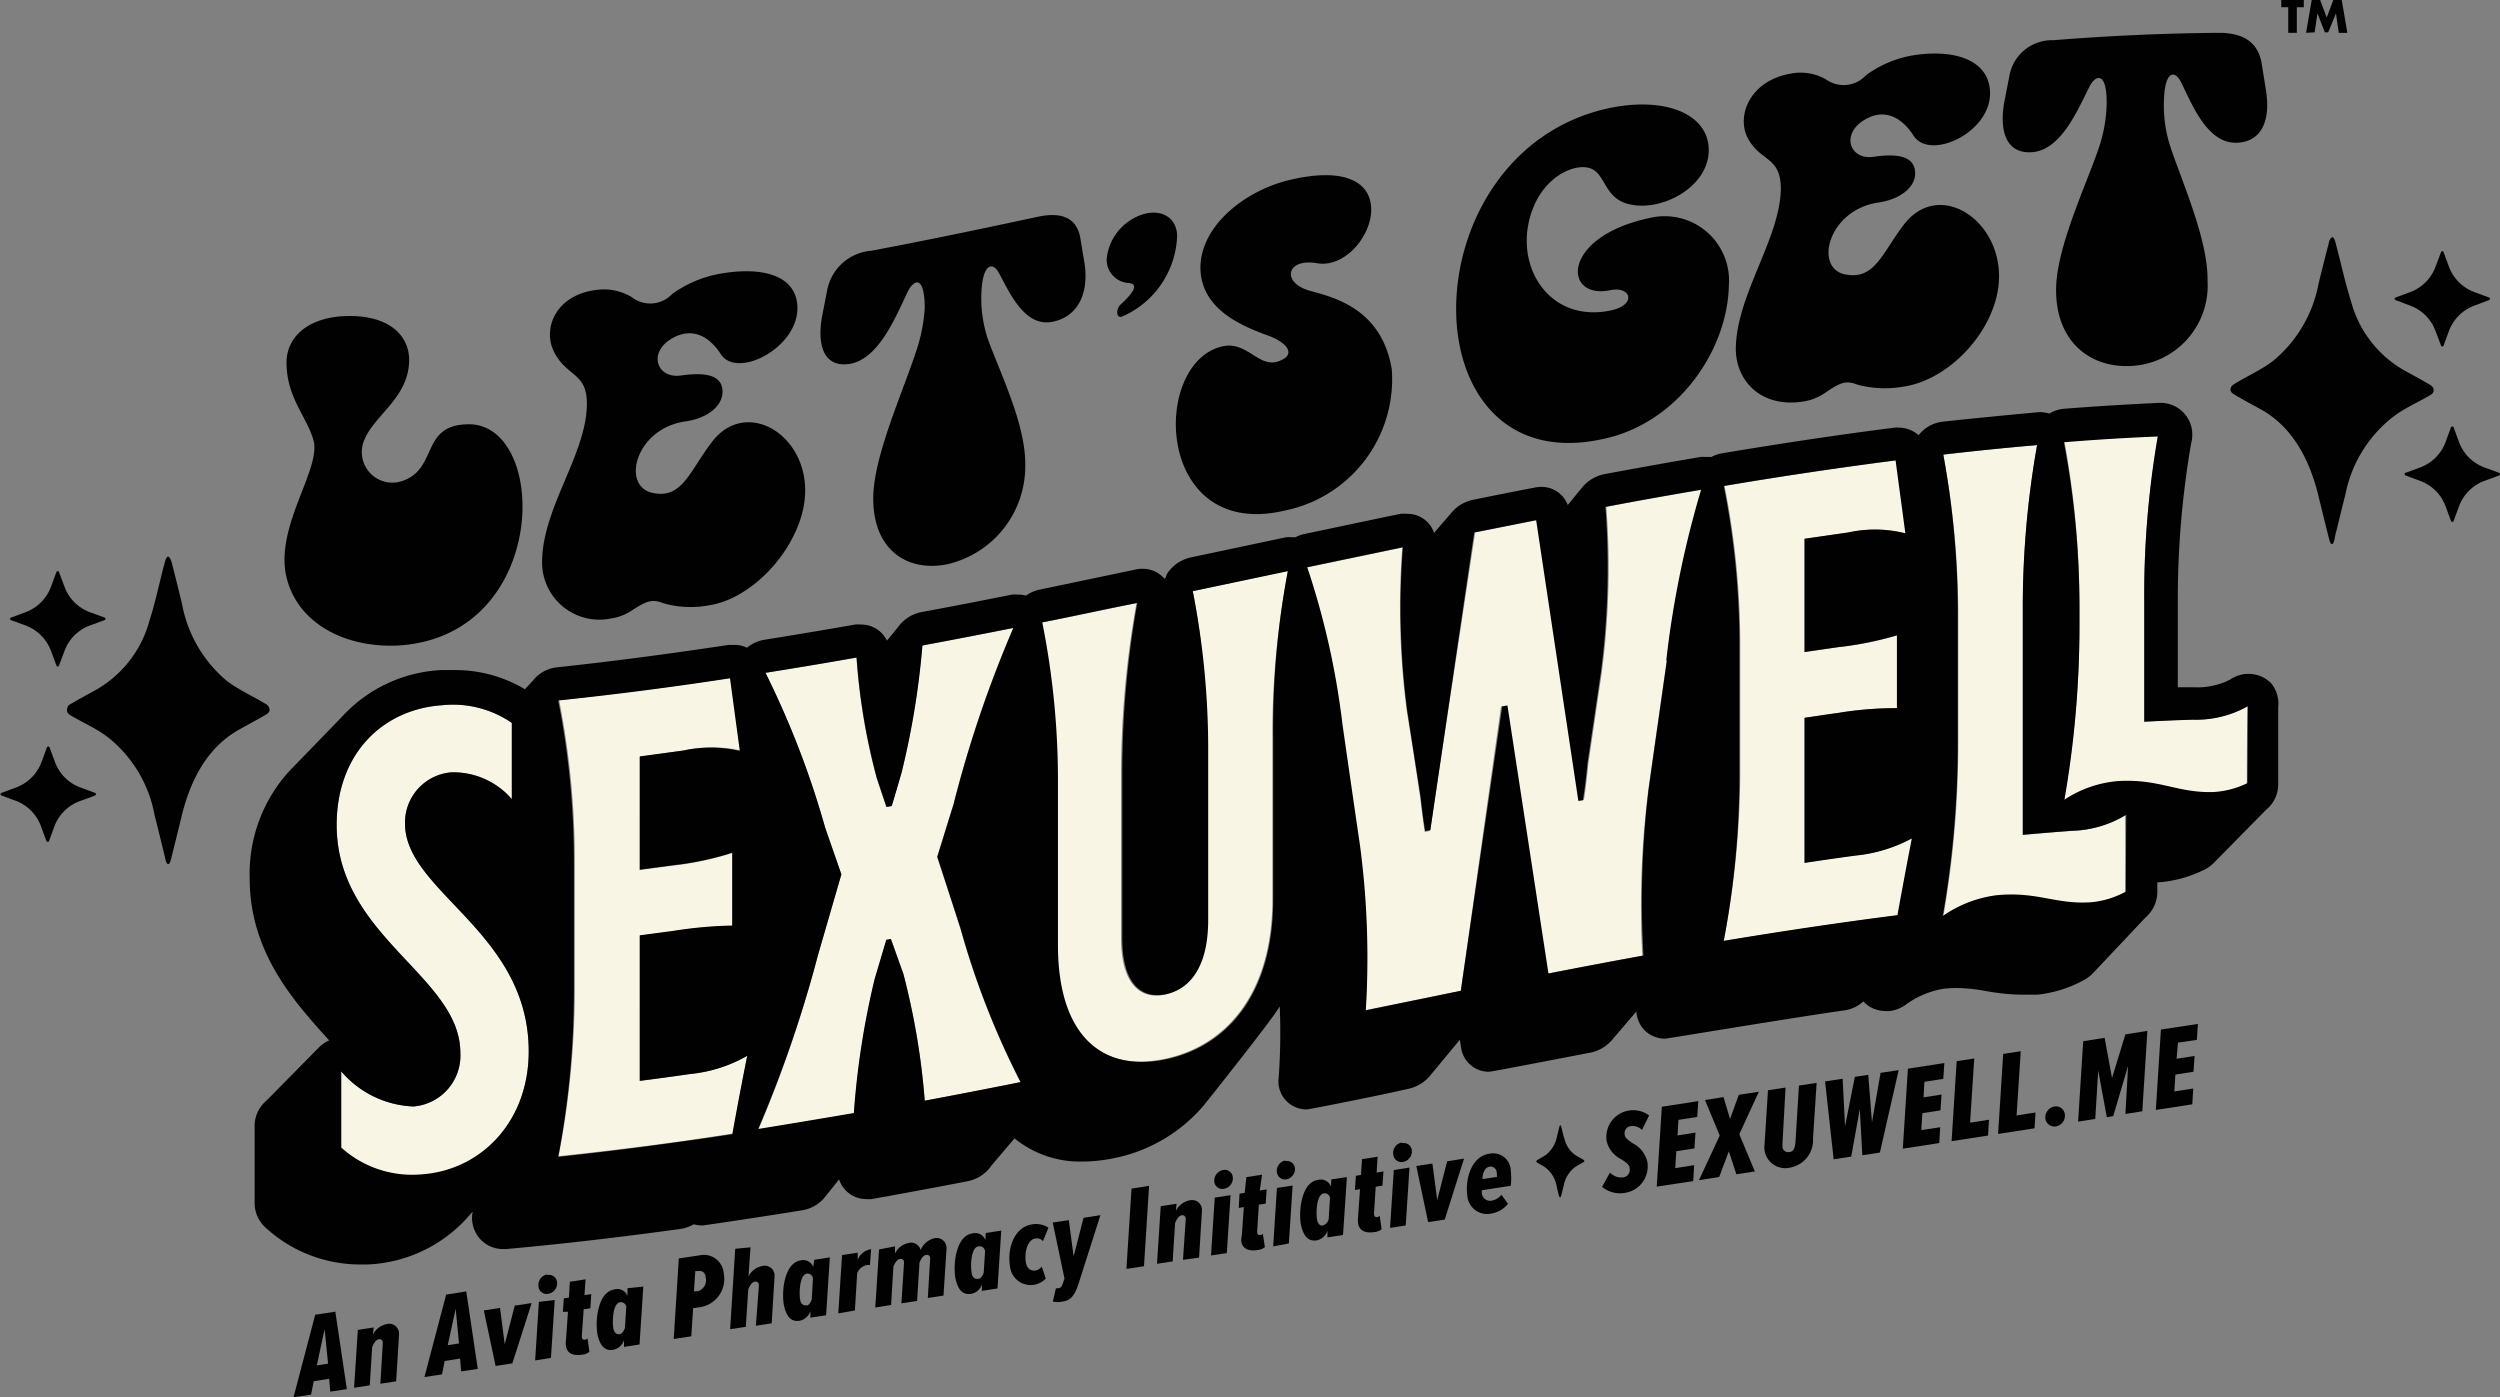 <svg xmlns="http://www.w3.org/2000/svg" viewBox="0 0 186.54 104.25"><rect x="0" y="0" width="186.54" height="104.25" fill="#808080" stroke="none"/><defs><style>.cls-1{fill:#010101;}.cls-2{fill:#f9f5e4;}</style></defs><g id="Layer_2" data-name="Layer 2"><g id="Layer_1-2" data-name="Layer 1"><path class="cls-1" d="M174,40.6c-.14,0-.21-.39-.26-.57-.25-1-.5-2-.74-3-.77-3.18-2.22-5.34-4.33-6.5-.64-.35-1.28-.69-1.92-1.07-.12-.07-.32-.18-.32-.4s.2-.36.34-.44c.94-.58,1.93-1,2.85-1.7A9.79,9.79,0,0,0,173,21.17c.25-1,.49-2,.76-3,0-.18.17-.47.28-.47s.2.28.24.46c.39,1.44.7,2.94,1.15,4.34a8.42,8.42,0,0,0,3.9,5.1c.65.36,1.31.71,1.95,1.09.12.08.31.17.31.42s-.19.33-.32.41c-1,.58-2,1-2.88,1.72A9.71,9.71,0,0,0,175,36.92c-.26,1-.51,2.07-.77,3.1C174.21,40.2,174.13,40.6,174,40.6Z"></path><path class="cls-1" d="M184.64,22.8l1.08-.41a.09.09,0,0,0,.07-.09.09.09,0,0,0-.07-.1l-1.08-.4a3.23,3.23,0,0,1-1.91-1.9l-.4-1.09a.1.1,0,0,0-.1-.07.1.1,0,0,0-.09.07l-.41,1.09a3.21,3.21,0,0,1-1.9,1.9l-1.09.4a.09.09,0,0,0-.06.1.09.09,0,0,0,.06.09l1.09.41a3.19,3.19,0,0,1,1.9,1.9l.41,1.09a.09.09,0,0,0,.09.06.09.09,0,0,0,.1-.06l.4-1.09A3.2,3.2,0,0,1,184.64,22.8Z"></path><path class="cls-1" d="M185.38,35.88l1.09-.4a.11.11,0,0,0,0-.2l-1.09-.4a3.21,3.21,0,0,1-1.9-1.9l-.4-1.09a.1.1,0,0,0-.1-.07.12.12,0,0,0-.1.07l-.4,1.09a3.19,3.19,0,0,1-1.9,1.9l-1.09.4a.11.11,0,0,0,0,.2l1.09.4a3.19,3.19,0,0,1,1.9,1.9l.4,1.09a.12.12,0,0,0,.1.07.1.1,0,0,0,.1-.07l.4-1.09A3.21,3.21,0,0,1,185.38,35.88Z"></path><path class="cls-2" d="M25.46,85.63V79.94a7.46,7.46,0,0,0,5.39,2.62,3.81,3.81,0,0,0,3.5-4c0-5.72-9.23-8.67-9.23-17,0-5.29,3.4-8.63,7.87-8.94a7.75,7.75,0,0,1,5.2,1.32v5.69a5.75,5.75,0,0,0-4.52-2,3.76,3.76,0,0,0-3.45,3.82c0,5.1,9.23,8.08,9.23,17,0,5.29-3.55,9-8.06,9.25A7.92,7.92,0,0,1,25.46,85.63Zm16.22.64c4.32-.46,8.65-1,13-1.69.35-1.93.71-3.87,1.07-5.8a10.65,10.65,0,0,1-4.28,1.36c-1.24.18-2.49.35-3.74.51V69.82l2.48-.33a32.1,32.1,0,0,1,4.42-.4V63.65a22.45,22.45,0,0,1-4.42.94l-2.48.33V56.47L51,56a9.76,9.76,0,0,1,4.27,0c-.24-1.81-.49-3.61-.73-5.42-4.27.64-8.55,1.21-12.82,1.66a61.64,61.64,0,0,1,1.17,12.16v9.42A65.63,65.63,0,0,1,41.68,86.27Zm14.91-2q3.57-.57,7.14-1.19a61.08,61.08,0,0,1,1.55-10l.87-2.93.34-.06.93,2.6A53.9,53.9,0,0,1,69,82.13q3.57-.67,7.14-1.38a60.87,60.87,0,0,1-4.47-11.42c-.58-1.8-1.16-3.59-1.75-5.39.41-1.31.81-2.62,1.22-3.93a88.07,88.07,0,0,1,4.46-13.15c-2.26.45-4.53.89-6.79,1.31a60.81,60.81,0,0,1-1.56,9.51c-.24.82-.48,1.65-.73,2.47l-.39.07-.72-2.15a47.37,47.37,0,0,1-1.51-9c-2.27.4-4.53.78-6.8,1.14a66.12,66.12,0,0,1,4.47,11.55l1.21,3.48-1.74,6A93.35,93.35,0,0,1,56.59,84.28ZM86.94,79c4.66-1,8-5,8-11.89v-12a63.82,63.82,0,0,1,1.17-12.53L89,44.11a60.81,60.81,0,0,1,1.06,12.06V68.7c0,3.4-1.35,5.14-3.15,5.52s-3.26-.78-3.26-4.18V57.51A72.27,72.27,0,0,1,84.8,45c-2.36.49-4.73,1-7.09,1.45A60,60,0,0,1,78.88,58.5v12C78.88,77.39,82.23,80,86.94,79Zm15-3.64L109,73.93,112,52.72l.39-.07,3.06,20c2.36-.46,4.73-.91,7.09-1.34A69.25,69.25,0,0,1,123,58.85c.45-3.19.91-6.38,1.36-9.57A73.43,73.43,0,0,1,127,36.54q-3.57.6-7.14,1.28a60.24,60.24,0,0,1-.34,12.35l-1,6.79c-.09.9-.19,1.84-.34,2.74l-.34.06-3.15-20.95-4.62.92L106.7,62l-.39.08c-.14-.85-.24-1.7-.34-2.56q-.48-3.23-1-6.45a59.12,59.12,0,0,1-.34-12.21l-7.14,1.49a58.62,58.62,0,0,1,2.63,11.73q.64,4.53,1.31,9.05A63.7,63.7,0,0,1,101.89,75.39Zm26.71-5.14c4.32-.72,8.64-1.37,13-1.92.35-1.93.71-3.85,1.06-5.77a11.19,11.19,0,0,1-4.27,1.29c-1.25.17-2.49.35-3.74.54V53.56c.83-.12,1.65-.25,2.48-.36a26.45,26.45,0,0,1,4.42-.36V47.4a25.16,25.16,0,0,1-4.42.89l-2.48.36V40.2l3.26-.47a9.26,9.26,0,0,1,4.27.07c-.24-1.82-.49-3.63-.73-5.45q-6.4.82-12.82,1.91a60.49,60.49,0,0,1,1.17,12.09v9.42A66.56,66.56,0,0,1,128.6,70.25ZM156,67.37a6.67,6.67,0,0,0,2.57-.79c0-1.92,0-3.85,0-5.78A8.17,8.17,0,0,1,154.58,62c-1.21.09-2.43.19-3.64.3V45.59A69.19,69.19,0,0,1,152,33.21q-3.52.3-7,.71a65.21,65.21,0,0,1,1.12,12.16V55.5A75.19,75.19,0,0,1,145,68.4a9,9,0,0,1,4-1.55C152.05,66.55,153.37,67.56,156,67.37Zm9.07-8.22a6.61,6.61,0,0,0,2.58-.67c0-1.93,0-3.85.05-5.78a7.91,7.91,0,0,1-4.08,1c-1.22,0-2.43.09-3.64.15v-9a69.34,69.34,0,0,1,1.06-12.33q-3.51.15-7,.43a66.72,66.72,0,0,1,1.12,12.2v1.71A75.52,75.52,0,0,1,154,59.72a8.52,8.52,0,0,1,4-1.39C161.13,58.15,162.44,59.22,165.11,59.15Z"></path><path class="cls-1" d="M169.48,51a2.38,2.38,0,0,0-1.72-.72h0a2.46,2.46,0,0,0-1.38.44,5.4,5.4,0,0,1-2.72.56l-1.16,0V44.78a68.26,68.26,0,0,1,1-11.73,2.41,2.41,0,0,0,.08-.6,2.36,2.36,0,0,0-2.38-2.39h-.11c-2.3.11-4.68.25-7.07.44a2.47,2.47,0,0,0-1.11.36,2.51,2.51,0,0,0-.72-.11c-.07,0-4.88.45-7.28.72a2.64,2.64,0,0,0-1.75,1,2.25,2.25,0,0,0-1.49-.56,1.56,1.56,0,0,0-.31,0c-4.1.52-8.3,1.15-12.85,1.91a2.49,2.49,0,0,0-.82.28,3.13,3.13,0,0,0-.43,0,1.75,1.75,0,0,0-.4,0c-2.28.39-4.69.82-7.16,1.28a2.9,2.9,0,0,0-1.72,1.08l-1,1.22a2.09,2.09,0,0,0-2-1.35,2.59,2.59,0,0,0-.47.05c-1.54.3-3.08.6-4.62.92a2.84,2.84,0,0,0-1.68,1.07L107,39.76a2,2,0,0,0-.57-.88,2.11,2.11,0,0,0-1.44-.54,2.72,2.72,0,0,0-.49,0c-2.38.49-4.77,1-7.15,1.5a2.4,2.4,0,0,0-.69.25h-.22a2.72,2.72,0,0,0-.49,0l-7.09,1.5a2.87,2.87,0,0,0-1.76,1.19L87,43l0,.06h0l-.11.13,0,0a.74.74,0,0,0-.12-.13,2.1,2.1,0,0,0-1.52-.62,2,2,0,0,0-.49.05L77.55,44a2.75,2.75,0,0,0-1,.44,2.25,2.25,0,0,0-.58-.07,2.49,2.49,0,0,0-.47,0c-2.4.48-4.62.91-6.79,1.31A2.82,2.82,0,0,0,67,46.8l-.82,1a2.13,2.13,0,0,0-1.94-1.2,2.09,2.09,0,0,0-.43,0c-2.33.41-4.61.79-6.79,1.14a2.68,2.68,0,0,0-1.28.59,2.21,2.21,0,0,0-1-.21l-.37,0c-4.5.68-8.68,1.23-12.79,1.67a2.63,2.63,0,0,0-1.82,1l-.59.64a10.13,10.13,0,0,0-5.39-1.43l-.86,0a10.73,10.73,0,0,0-7.41,3.49l-3.88,4a11.37,11.37,0,0,0-3,8.06c0,5.57,3.39,9.26,5.86,12l.07.08a2.65,2.65,0,0,0-.83.59l-3.85,3.91A2.44,2.44,0,0,0,19,84.09v5.68a2.46,2.46,0,0,0,.71,1.73,10.42,10.42,0,0,0,7.23,2.85h.47A10.61,10.61,0,0,0,35,90.71l.27-.3a2.36,2.36,0,0,0,.52,2,2.3,2.3,0,0,0,1.75.79h.22c4.13-.37,8.5-.88,13-1.5a2.63,2.63,0,0,0,1-.35,2.37,2.37,0,0,0,.65.09c.11,0,5-.73,7.48-1.14a2.74,2.74,0,0,0,1.72-1.05L62.61,88l0,0a2.12,2.12,0,0,0,2,1.47,2.15,2.15,0,0,0,.43,0c2.29-.41,4.63-.84,7.15-1.33A2.81,2.81,0,0,0,74,86.94l1.7-2,0,0a7.72,7.72,0,0,0,5.06,1.73,11.68,11.68,0,0,0,2.3-.24,11.83,11.83,0,0,0,6.76-3.95S95,76,95.49,75.09a47.12,47.12,0,0,1-.08,5.32,2.09,2.09,0,0,0,2.1,2.37c.17,0,5.23-1,7.59-1.54a2.91,2.91,0,0,0,1.69-1.08l2.14-2.58.09.59a2.09,2.09,0,0,0,2.1,1.8c.16,0,5.32-1,7.57-1.43a2.89,2.89,0,0,0,1.7-1.07l1.71-2h0a2.2,2.2,0,0,0,.57,1.36,2.15,2.15,0,0,0,1.59.67c.14,0,9.27-1.53,13.36-2.11a2.68,2.68,0,0,0,1.42-.67,2.16,2.16,0,0,0,.46.39,2.35,2.35,0,0,0,1.2.33l.31,0a2.65,2.65,0,0,0,1.13-.43A6.6,6.6,0,0,1,145,73.78a9.65,9.65,0,0,1,1-.06,13,13,0,0,1,2.14.22h0a16.13,16.13,0,0,0,2.79.28c.35,0,.71,0,1.06,0a9.11,9.11,0,0,0,3.44-1.06h0a2.66,2.66,0,0,0,.8-.61l3.85-4.08a2.54,2.54,0,0,0,.89-1.9v-.73h0a9,9,0,0,0,3.45-.92h0a2.59,2.59,0,0,0,.81-.58l3.85-3.91a2.44,2.44,0,0,0,.91-1.88l0-3.25,0-2.53A2.42,2.42,0,0,0,169.48,51ZM31.39,87.63a7.92,7.92,0,0,1-5.93-2V79.94a7.46,7.46,0,0,0,5.39,2.62,3.81,3.81,0,0,0,3.5-4c0-5.72-9.23-8.67-9.23-17,0-5.29,3.4-8.63,7.87-8.94a7.75,7.75,0,0,1,5.2,1.32v5.69a5.75,5.75,0,0,0-4.52-2,3.76,3.76,0,0,0-3.45,3.82c0,5.1,9.23,8.08,9.23,17C39.45,83.67,35.9,87.35,31.39,87.63Zm23.26-3c-4.32.65-8.65,1.23-13,1.69a65.63,65.63,0,0,0,1.17-12.42V64.43a61.64,61.64,0,0,0-1.17-12.16c4.27-.45,8.55-1,12.82-1.66.24,1.81.49,3.61.73,5.42A9.76,9.76,0,0,0,51,56l-3.26.44v8.45l2.48-.33a22.45,22.45,0,0,0,4.42-.94v5.44a32.1,32.1,0,0,0-4.42.4l-2.48.33V80.65c1.25-.16,2.5-.33,3.74-.51a10.65,10.65,0,0,0,4.28-1.36C55.36,80.71,55,82.65,54.65,84.58ZM69,82.13a53.9,53.9,0,0,0-1.6-9.47l-.93-2.6-.34.06-.87,2.93a61.08,61.08,0,0,0-1.55,10q-3.57.61-7.14,1.19a93.35,93.35,0,0,0,4.47-13l1.74-6-1.21-3.48A66.12,66.12,0,0,0,57.12,50.2c2.27-.36,4.53-.74,6.8-1.14a47.37,47.37,0,0,0,1.51,9l.72,2.15.39-.07c.25-.82.49-1.65.73-2.47a60.81,60.81,0,0,0,1.56-9.51c2.26-.42,4.53-.86,6.79-1.31A88.07,88.07,0,0,0,71.16,60c-.41,1.31-.81,2.62-1.22,3.93.59,1.8,1.17,3.59,1.75,5.39a60.87,60.87,0,0,0,4.47,11.42Q72.59,81.46,69,82.13ZM95,55.15v12c0,6.9-3.35,10.91-8,11.89s-8.06-1.64-8.06-8.54v-12a60,60,0,0,0-1.17-12.06c2.36-.47,4.73-1,7.09-1.45a72.27,72.27,0,0,0-1.12,12.52V70c0,3.4,1.41,4.57,3.26,4.18s3.15-2.12,3.15-5.52V56.17A60.81,60.81,0,0,0,89,44.11l7.09-1.49A63.82,63.82,0,0,0,95,55.15Zm29.38-5.87c-.45,3.19-.91,6.38-1.36,9.57a69.25,69.25,0,0,0-.39,12.45c-2.36.43-4.73.88-7.09,1.34l-3.06-20-.39.07L109,73.93l-7.09,1.46a63.7,63.7,0,0,0-.43-12.29q-.66-4.51-1.31-9.05a58.62,58.62,0,0,0-2.63-11.73l7.14-1.49A59.12,59.12,0,0,0,105,53q.5,3.23,1,6.45c.1.86.2,1.71.34,2.56l.39-.08L110,39.73l4.62-.92,3.15,20.95.34-.06c.15-.9.25-1.84.34-2.74l1-6.79a60.24,60.24,0,0,0,.34-12.35q3.57-.68,7.14-1.28A73.43,73.43,0,0,0,124.33,49.28Zm17.24,19c-4.33.55-8.65,1.2-13,1.92a66.56,66.56,0,0,0,1.17-12.48V48.35a60.49,60.49,0,0,0-1.17-12.09q6.41-1.08,12.82-1.91c.24,1.82.49,3.63.73,5.45a9.26,9.26,0,0,0-4.27-.07l-3.26.47v8.45l2.48-.36a25.16,25.16,0,0,0,4.42-.89v5.44a26.45,26.45,0,0,0-4.42.36c-.83.11-1.65.24-2.48.36V64.39c1.25-.19,2.49-.37,3.74-.54a11.19,11.19,0,0,0,4.27-1.29C142.28,64.48,141.92,66.4,141.57,68.33Zm17-1.75a6.67,6.67,0,0,1-2.57.79c-2.67.19-4-.82-7.09-.52a9,9,0,0,0-4,1.55,75.29,75.29,0,0,0,1.12-12.9V46.08A65.21,65.21,0,0,0,145,33.92q3.53-.41,7-.71a69.19,69.19,0,0,0-1.07,12.38v16.7c1.21-.11,2.43-.21,3.64-.3a8.17,8.17,0,0,0,4.08-1.19Zm9.08-8.1a6.61,6.61,0,0,1-2.58.67c-2.67.07-4-1-7.08-.82a8.52,8.52,0,0,0-4,1.39,75.52,75.52,0,0,0,1.12-12.86V45.15A66.72,66.72,0,0,0,154,33q3.53-.29,7-.43A69.34,69.34,0,0,0,160,44.85v9c1.21-.06,2.42-.11,3.64-.15a7.91,7.91,0,0,0,4.08-1C167.72,54.63,167.71,56.55,167.69,58.48Z"></path><path class="cls-1" d="M29.65,48.17c-4.26.17-7.7-1.93-8.34-5.42C20.68,39,24,34.93,23.38,32.81c-.51-1.76-2-3.15-2-5.77,0-1.84,1.55-3.43,4.64-3.46s4.54,1.51,4.51,3.35c-.06,2.74-2.54,4-3.32,5.84a2.28,2.28,0,0,0,2.64,3.17c2.83-.79,1.52-4.08,4.81-4.27C41,31.11,41.2,47.53,29.65,48.17Z"></path><path class="cls-1" d="M59.82,38.42c-.92,3.28-4,6.3-6.89,6.74a7.36,7.36,0,0,1-3.4-.14c-.89-.34-1.24-.22-2.51.61a3.8,3.8,0,0,1-1.5.53,4.27,4.27,0,0,1-5.07-4.33c.07-4,3.27-7.89,3.34-11.61.05-2.5-1.56-2.06-2.5-4.07-.79-1.73.24-4.18,3.25-4.52a4,4,0,0,1,2.61.55,2.24,2.24,0,0,0,3-.24A8.76,8.76,0,0,1,54,20.38c3.29-.51,5.54.37,5.5,2.68-.06,2.94-4.48,5.2-5.7,3.39-.79-1.24-2.1-2.18-3.77-1.13s-1,2.94.77,2.7c2.39-.34,3.13.24,3.11,1.26s-1.13,1.93-2.74,2.16c-3.8.52-4.86,4.93-2.41,5.35,2.14.42,2.69-1.61,4.33-3.77C55.89,29.26,61.33,33.06,59.82,38.42Z"></path><path class="cls-1" d="M78.58,24c-2.2.48-3.31-2.35-4.11-3.74-.45-.72-1.2-.57-1.25,1.82a9.69,9.69,0,0,0,.45,3.1c.86,2.46,2.89,6.46,2.83,9.55a7.5,7.5,0,0,1-5.81,7.37c-3,.61-5.6-1.07-5.53-5.06.06-3.08,2.26-7.94,3.18-10.77A12.37,12.37,0,0,0,69,23c0-2.38-.74-2.22-1.23-1.31-.85,1.72-2.09,5-4.29,5.45-1.72.31-2.56-.91-2.16-3.43l.39-2a3.64,3.64,0,0,1,3.3-3c4.14-.78,8.27-1.64,12.4-2.53,2-.43,3,.2,3.22,1.7.1.63.21,1.25.31,1.88C81.24,22.07,80.31,23.64,78.58,24Z"></path><path class="cls-1" d="M83.8,23.59c-.52.28-.57-.52-.18-.87.82-.76,1.42-1.49.64-1.6a1.74,1.74,0,0,1-1.68-1.85A3.9,3.9,0,0,1,85.25,16c1.46-.46,2.61.3,2.58,1.67A6.83,6.83,0,0,1,83.8,23.59Z"></path><path class="cls-1" d="M103.85,27.57a10,10,0,0,1-8,10.53c-9.66,2.26-10-11-4.66-12.25,2-.47,2.82,1.95,4.56.95.83-.46.26-1.26-1.18-1.78-2.37-.85-5-2.17-5-5.1.06-3.17,3.43-5.74,6.69-6.5,3.92-.92,5.7.1,6,1.67.43,2.08-1.74,4.95-4,4.55s-2.69,1.45-.51,2.06C99.45,22.17,103.11,23,103.85,27.57Z"></path><path class="cls-1" d="M129,21.31c-.1,4.85-3.83,10.3-9.41,11.45C104.86,36,105,11.33,120.05,8.07c4.32-.9,7.5.5,7.45,3.19s-3.45,4.51-5.83,4c-2.14-.41-1.79-2.59-3.31-2.77-1.36-.19-3.77,1.15-4.34,4.35-.65,3.62,1.9,7.2,6.14,6.33,2-.41,1.55-1.84,0-1.52-3.53.75-3.75-4,3-5.4A4.8,4.8,0,0,1,129,21.31Z"></path><path class="cls-1" d="M148.9,22.43c-.92,3.21-3.94,6-6.88,6.42a7.94,7.94,0,0,1-3.4-.14c-.89-.34-1.25-.21-2.51.65a3.83,3.83,0,0,1-1.5.59c-3.26.54-5.13-1.6-5.09-4,.08-4,3.29-8.14,3.36-11.84,0-2.51-1.57-2-2.51-3.89-.79-1.65.24-4.22,3.26-4.73a3.8,3.8,0,0,1,2.61.43,2.27,2.27,0,0,0,3-.31A8.21,8.21,0,0,1,143,4.09c3.29-.43,5.53.63,5.49,2.94-.06,2.91-4.47,4.94-5.69,3.12-.8-1.26-2.11-2.21-3.77-1.15s-1,2.95.77,2.7c2.39-.35,3.12.27,3.1,1.28s-1.13,1.9-2.73,2.13c-3.81.55-4.87,5-2.41,5.38,2.14.38,2.69-1.64,4.33-3.77C145,13,150.41,17.16,148.9,22.43Z"></path><path class="cls-1" d="M166.8,10.65c-2.19,0-3.31-3.05-4.1-4.6-.45-.81-1.2-.79-1.24,1.6a9.88,9.88,0,0,0,.45,3.19c.85,2.62,2.87,7.05,2.81,10.14a6,6,0,0,1-5.78,6.33c-3,.13-5.6-1.84-5.52-5.83.06-3.09,2.25-7.7,3.17-10.4a11.1,11.1,0,0,0,.6-3.24c.05-2.39-.73-2.34-1.22-1.49-.85,1.62-2.08,4.78-4.28,5-1.72.16-2.55-1.12-2.16-3.62l.39-2A3.23,3.23,0,0,1,153.22,3c4.12-.33,8.25-.52,12.36-.55,2,0,3,.87,3.2,2.44.11.65.21,1.31.32,2C169.44,9.32,168.52,10.66,166.8,10.65Z"></path><path class="cls-1" d="M24.56,102.88l-1.15.18-.2,1-1.31.2,1.62-6.16,1.5-.23.86,5.78-1.24.19Zm-.92-1,.84-.13-.26-2.57Z"></path><path class="cls-1" d="M28.56,100.3v-.15a.23.23,0,0,0-.27-.22c-.24,0-.41.33-.52.58l-.18,2.86-1.17.18.28-4.32,1.18-.18-.05.53a1.47,1.47,0,0,1,1-.78.74.74,0,0,1,.94.61,2.08,2.08,0,0,1,0,.25l-.21,3.41-1.18.18Z"></path><path class="cls-1" d="M34.33,101.37l-1.15.18-.2,1-1.31.2,1.62-6.15,1.5-.24.86,5.78-1.24.19Zm-.92-1,.84-.13L34,97.66Z"></path><path class="cls-1" d="M36.1,97.78l1.21-.19.35,2.72.75-2.89,1.26-.19-1.44,4.5-1.25.19Z"></path><path class="cls-1" d="M40.21,97.14,41.39,97l-.28,4.32-1.18.19Zm.63-2a.6.6,0,0,1,.72.49.79.79,0,0,1-.66.91.6.6,0,0,1-.71-.49A.8.8,0,0,1,40.84,95.09Z"></path><path class="cls-1" d="M42.23,100l.15-2.12-.38,0,.07-1,.38-.06.07-1.18,1.17-.18-.08,1.18.51-.08-.07,1.06-.5.08-.13,1.88a.66.66,0,0,0,0,.2c0,.14.09.2.25.18a.46.46,0,0,0,.17-.09l.14,1a1,1,0,0,1-.53.21c-.71.11-1.14-.1-1.22-.65A1.3,1.3,0,0,1,42.23,100Z"></path><path class="cls-1" d="M46.82,96.12,48,96l-.28,4.32-1.16.18,0-.5a1.09,1.09,0,0,1-.81.72c-.63.1-1-.31-1.18-1.22-.17-1.12.09-3.1,1.25-3.28a.81.81,0,0,1,1,.48Zm-.6,3.43c.18,0,.33-.24.41-.46l.1-1.6a.43.43,0,0,0-.45-.33c-.56.08-.6,1.41-.52,1.93C45.81,99.42,46,99.58,46.22,99.55Z"></path><path class="cls-1" d="M50.65,93.9l1.6-.24A1.48,1.48,0,0,1,54,95a2.13,2.13,0,0,1-1.87,2.55l-.41.06-.14,2.1-1.31.2Zm2,1.41c0-.34-.26-.51-.52-.47l-.25,0-.1,1.51.28,0A.85.85,0,0,0,52.65,95.31Z"></path><path class="cls-1" d="M56.62,96v-.15a.23.23,0,0,0-.27-.22c-.24,0-.41.33-.52.58L55.65,99l-1.17.18.38-6L56,93.07l-.15,2.18a1.44,1.44,0,0,1,1-.78.74.74,0,0,1,.94.6,2.08,2.08,0,0,1,0,.25l-.21,3.42-1.18.18Z"></path><path class="cls-1" d="M60.76,94l1.16-.18-.28,4.32-1.17.18,0-.49a1.09,1.09,0,0,1-.81.72c-.63.1-1-.31-1.18-1.23-.17-1.11.09-3.09,1.25-3.27a.8.8,0,0,1,.95.48Zm-.6,3.42c.18,0,.33-.23.41-.46l.09-1.59a.42.42,0,0,0-.45-.34c-.55.09-.59,1.42-.51,1.94C59.75,97.27,59.92,97.43,60.16,97.39Z"></path><path class="cls-1" d="M62.83,93.65,64,93.47,64,94a1.26,1.26,0,0,1,1-.79l-.09,1.19a.51.51,0,0,0-.25,0,1,1,0,0,0-.7.59l-.17,2.79L62.55,98Z"></path><path class="cls-1" d="M69.4,94a.58.58,0,0,0,0-.15.23.23,0,0,0-.28-.21c-.24,0-.42.34-.51.57l-.18,2.86-1.17.18.19-2.95a.74.74,0,0,0,0-.15.22.22,0,0,0-.27-.21c-.24,0-.43.35-.52.57l-.17,2.86-1.18.19.28-4.33L66.78,93l0,.53a1.44,1.44,0,0,1,1-.78.73.73,0,0,1,.91.52v0a1.51,1.51,0,0,1,1-.87.74.74,0,0,1,.93.61.71.71,0,0,1,0,.25l-.22,3.41-1.17.18Z"></path><path class="cls-1" d="M73.55,92l1.16-.18-.28,4.32-1.17.18,0-.49a1,1,0,0,1-.8.71c-.63.1-1-.3-1.18-1.22-.17-1.12.09-3.1,1.25-3.28a.82.82,0,0,1,1,.49ZM73,95.42c.18,0,.33-.24.4-.46l.1-1.59A.41.41,0,0,0,73,93c-.55.08-.59,1.41-.51,1.93C72.54,95.3,72.7,95.46,73,95.42Z"></path><path class="cls-1" d="M77,91.36a1.66,1.66,0,0,1,1.23.25l-.41,1a.59.59,0,0,0-.56-.2c-.59.09-.83,1-.72,1.75.08.5.36.69.73.64a.72.72,0,0,0,.46-.3l.3.9a1.55,1.55,0,0,1-2.67-.92C75.14,93.13,75.69,91.56,77,91.36Z"></path><path class="cls-1" d="M79,96.11c.14,0,.23-.12.29-.31l.14-.39-.88-4.19,1.2-.18.36,2.7.74-2.87,1.26-.2-1.66,5.2c-.31.9-.62,1.17-1.18,1.25a1.81,1.81,0,0,1-.71,0l.23-1A.36.36,0,0,0,79,96.11Z"></path><path class="cls-1" d="M84.43,88.69l1.31-.21-.38,6-1.31.2Z"></path><path class="cls-1" d="M88.47,91.05V90.9a.23.23,0,0,0-.27-.22c-.24,0-.41.33-.52.58l-.18,2.86-1.17.18L86.61,90l1.18-.18-.05.53a1.47,1.47,0,0,1,1-.78.74.74,0,0,1,.94.61,1.92,1.92,0,0,1,0,.24l-.21,3.42L88.27,94Z"></path><path class="cls-1" d="M90.64,89.36l1.18-.18-.28,4.32-1.18.18Zm.63-2.06a.6.6,0,0,1,.71.49.79.79,0,0,1-.65.91.6.6,0,0,1-.72-.49A.81.81,0,0,1,91.27,87.3Z"></path><path class="cls-1" d="M92.66,92.19l.15-2.12-.38.06.06-1.06.38-.06L93,87.83l1.17-.18L94,88.83l.51-.08-.07,1.06-.51.08-.12,1.89a.61.61,0,0,0,0,.19.19.19,0,0,0,.25.18.31.31,0,0,0,.17-.09l.15,1a1,1,0,0,1-.53.21c-.71.11-1.14-.1-1.23-.64A1.4,1.4,0,0,1,92.66,92.19Z"></path><path class="cls-1" d="M95.28,88.64l1.17-.18-.28,4.32L95,93Zm.63-2a.6.6,0,0,1,.71.49A.8.8,0,0,1,96,88a.62.62,0,0,1-.72-.5A.79.79,0,0,1,95.91,86.59Z"></path><path class="cls-1" d="M99.34,88l1.16-.17-.29,4.32-1.16.18,0-.49a1.08,1.08,0,0,1-.8.71c-.64.1-1-.31-1.19-1.22-.17-1.12.09-3.1,1.25-3.28a.81.81,0,0,1,1,.48Zm-.61,3.43a.64.64,0,0,0,.41-.46l.1-1.6a.41.41,0,0,0-.45-.33c-.56.08-.6,1.41-.52,1.93C98.32,91.32,98.49,91.48,98.73,91.44Z"></path><path class="cls-1" d="M101.33,90.85l.15-2.12-.38.06.07-1.06.38-.06.08-1.18,1.16-.18-.07,1.18.51-.08-.08,1.06-.5.08-.12,1.89a.61.61,0,0,0,0,.19.19.19,0,0,0,.25.18.35.35,0,0,0,.17-.09l.14,1a.94.94,0,0,1-.52.21c-.71.11-1.14-.1-1.23-.64A1.81,1.81,0,0,1,101.33,90.85Z"></path><path class="cls-1" d="M104,87.3l1.17-.18-.28,4.32-1.17.18Zm.63-2a.6.6,0,0,1,.71.49.8.8,0,0,1-.66.91.61.61,0,0,1-.71-.5A.79.79,0,0,1,104.59,85.25Z"></path><path class="cls-1" d="M105.68,87l1.2-.18.36,2.72.74-2.89,1.26-.2L107.8,91l-1.24.19Z"></path><path class="cls-1" d="M111.11,86.09a1.32,1.32,0,0,1,1.62,1.27,5.17,5.17,0,0,1,0,1.12l-2.16.33a1.1,1.1,0,0,0,0,.26.62.62,0,0,0,.8.5,1.13,1.13,0,0,0,.66-.42l.49.67a2,2,0,0,1-1.24.73,1.48,1.48,0,0,1-1.8-1.4C109.33,88,109.77,86.3,111.11,86.09Zm.57,1.4a.46.46,0,0,0-.52-.44c-.42.06-.54.58-.55.93l1.08-.16A1.76,1.76,0,0,0,111.68,87.49Z"></path><path class="cls-1" d="M120.13,87.49a1.16,1.16,0,0,0,1,.36.57.57,0,0,0,.46-.7c0-.26-.31-.44-.61-.65a2,2,0,0,1-1.1-1.37,2,2,0,0,1,1.62-2.26,2,2,0,0,1,1.55.36l-.53,1.08a1,1,0,0,0-.86-.28.52.52,0,0,0-.43.62c0,.27.31.45.62.67a2.06,2.06,0,0,1,1.07,1.38A2,2,0,0,1,121.29,89a2.12,2.12,0,0,1-1.75-.44Z"></path><path class="cls-1" d="M124,82.58l2.72-.42-.08,1.18-1.4.22-.07,1.16,1.34-.21-.08,1.18-1.35.21L125,87.16l1.41-.22-.07,1.19-2.72.41Z"></path><path class="cls-1" d="M129,85.91l-.72,1.91-1.51.24,1.55-3.33-1.1-2.65,1.38-.22.49,1.63.65-1.8,1.5-.23-1.46,3.17,1.16,2.78-1.38.21Z"></path><path class="cls-1" d="M131.66,85.81a1.4,1.4,0,0,1,0-.36l.26-4.1,1.31-.2L133,85.37a1.62,1.62,0,0,0,0,.22.42.42,0,0,0,.5.37c.28,0,.43-.25.47-.73l.26-4.23,1.32-.2-.27,4.14a2.08,2.08,0,0,1-1.7,2.18A1.56,1.56,0,0,1,131.66,85.81Z"></path><path class="cls-1" d="M138.77,82.77l-.64,3.53-1.31.2-.64-5.81,1.31-.2.18,3.55.73-3.69,1-.15.28,3.53.64-3.68,1.35-.2L140.27,86l-1.31.2Z"></path><path class="cls-1" d="M142.36,79.74l2.72-.42L145,80.5l-1.41.22-.06,1.16,1.34-.21-.08,1.18-1.35.21-.08,1.26,1.41-.21-.07,1.18-2.72.42Z"></path><path class="cls-1" d="M146,79.18l1.31-.2L147,83.77l1.41-.22-.07,1.18-2.72.42Z"></path><path class="cls-1" d="M149.47,78.64l1.31-.2-.31,4.79,1.41-.22-.07,1.18-2.72.42Z"></path><path class="cls-1" d="M153.3,82.56a.67.67,0,0,1,.77.57.82.82,0,0,1-.68.92.68.68,0,0,1-.77-.57A.83.83,0,0,1,153.3,82.56Z"></path><path class="cls-1" d="M158.79,79.53l-1.11,3.75-.48.08-.64-3.48-.22,3.61-1.28.2.38-6,1.6-.25.55,3,1-3.26,1.64-.26-.38,6-1.26.2Z"></path><path class="cls-1" d="M161.24,76.82,164,76.4l-.08,1.19-1.41.21L162.41,79l1.34-.21-.08,1.18-1.35.21-.08,1.26,1.41-.22-.07,1.18-2.72.42Z"></path><path class="cls-1" d="M12.55,64.48c.14,0,.22-.39.26-.57.25-1,.5-2,.74-3,.77-3.18,2.22-5.33,4.33-6.49.64-.36,1.28-.7,1.92-1.07.12-.07.32-.18.32-.4a.58.58,0,0,0-.34-.45c-.94-.57-1.93-1-2.85-1.69A9.81,9.81,0,0,1,13.57,45c-.25-1-.49-2-.75-3-.05-.19-.17-.47-.28-.47s-.21.28-.25.46c-.39,1.44-.69,2.94-1.14,4.33a8.49,8.49,0,0,1-3.91,5.11c-.65.36-1.3.71-1.95,1.09A.48.48,0,0,0,5,53c0,.24.2.33.32.41,1,.58,2,1,2.88,1.72a9.63,9.63,0,0,1,3.34,5.72c.26,1,.51,2.07.77,3.1C12.33,64.08,12.41,64.48,12.55,64.48Z"></path><path class="cls-1" d="M3.81,48.58l.4,1.08a.09.09,0,0,0,.1.07.09.09,0,0,0,.09-.07l.41-1.08a3.2,3.2,0,0,1,1.9-1.91l1.09-.4a.1.1,0,0,0,.07-.1.1.1,0,0,0-.07-.09l-1.09-.4a3.2,3.2,0,0,1-1.9-1.91L4.4,42.68a.09.09,0,0,0-.09-.06.09.09,0,0,0-.1.06l-.4,1.09a3.23,3.23,0,0,1-1.9,1.91l-1.09.4a.1.1,0,0,0-.07.09.1.1,0,0,0,.07.1l1.09.4A3.23,3.23,0,0,1,3.81,48.58Z"></path><path class="cls-1" d="M3.06,61.66l.4,1.09a.11.11,0,0,0,.1.07.12.12,0,0,0,.1-.07l.4-1.09A3.19,3.19,0,0,1,6,59.76l1.09-.4a.12.12,0,0,0,.07-.1.11.11,0,0,0-.07-.1L6,58.76a3.21,3.21,0,0,1-1.9-1.9l-.4-1.09a.12.12,0,0,0-.1-.07.11.11,0,0,0-.1.07l-.4,1.09a3.24,3.24,0,0,1-1.9,1.9l-1.09.4a.11.11,0,0,0-.07.1.12.12,0,0,0,.07.1l1.09.4A3.21,3.21,0,0,1,3.06,61.66Z"></path><path class="cls-1" d="M116.39,89.39c0-.06,0-.09-.06-.13-.06-.24-.12-.47-.17-.71a2.24,2.24,0,0,0-1-1.54l-.45-.25a.39.39,0,0,1-.08-.1.31.31,0,0,1,.08-.11,6.58,6.58,0,0,0,.67-.4,2.3,2.3,0,0,0,.8-1.37l.18-.72s0-.07.07-.11a.6.6,0,0,1,.06.11c.09.34.16.7.27,1a2,2,0,0,0,.92,1.21l.47.26a.43.43,0,0,1,.07.1s0,.08-.08.09c-.22.14-.46.25-.68.41a2.33,2.33,0,0,0-.79,1.36l-.18.73A.61.61,0,0,1,116.39,89.39Z"></path><path class="cls-1" d="M171.38.54V2.45h-.64V.54h-.52V0h1.68V.54Z"></path><path class="cls-1" d="M172.07,2.45,172.49,0h.63l.49,1.31L174.1,0h.63l.42,2.45h-.64L174.3,1l-.58,1.41h-.25L172.92,1l-.21,1.41Z"></path></g></g></svg>